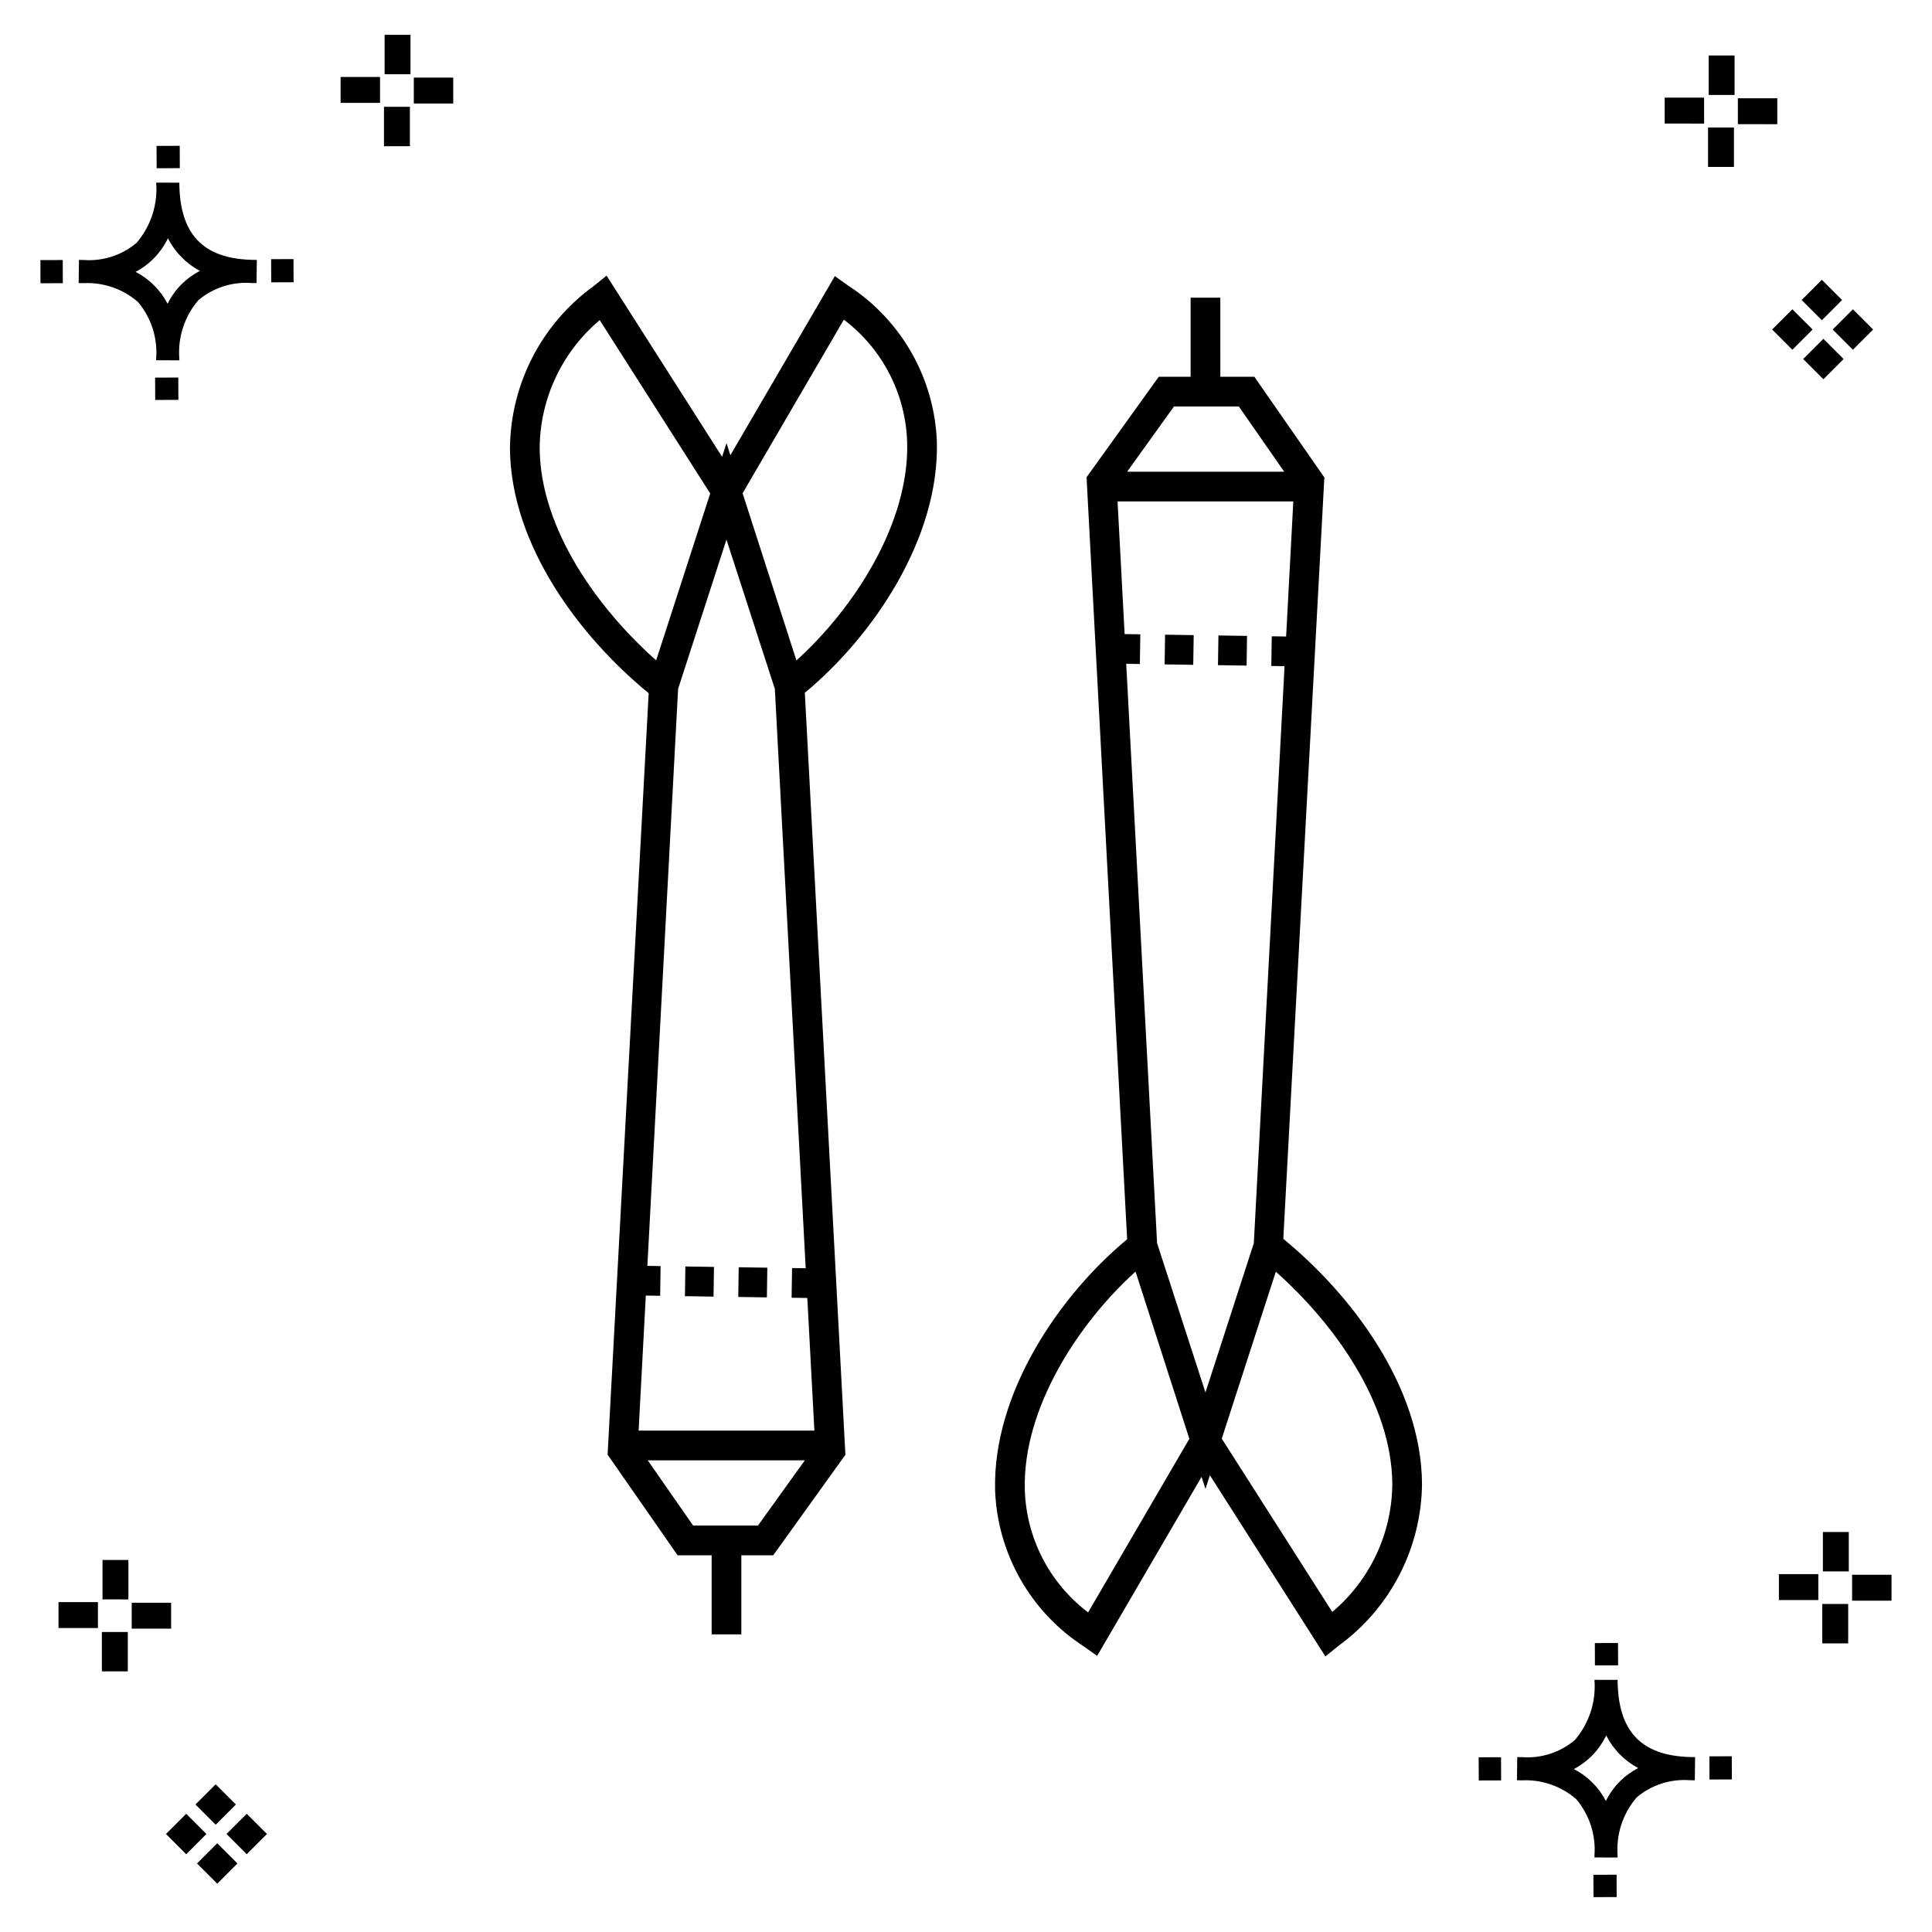 <?xml version="1.0" encoding="UTF-8"?>
<!-- Uploaded to: ICON Repo, www.svgrepo.com, Generator: ICON Repo Mixer Tools -->
<svg fill="#000000" width="800px" height="800px" version="1.1" viewBox="144 144 512 512" xmlns="http://www.w3.org/2000/svg">
 <g>
  <path d="m191.25 244.05 0.02 5.922-6.141 0.02-0.02-5.922zm19.43-31.188c0.43 0.023 0.914 0.008 1.383 0.02l-0.082 6.141c-0.441 0.008-0.914-0.004-1.363-0.02-5.094-0.375-10.129 1.258-14.035 4.543-3.688 4.285-5.508 9.867-5.059 15.504v0.441l-6.141-0.016v-0.438c0.43-5.449-1.309-10.848-4.836-15.023-3.984-3.449-9.145-5.231-14.406-4.973h-0.004c-0.426 0-0.855-0.008-1.293-0.02l0.086-6.141c0.434 0 0.863 0.008 1.285 0.02h0.004c5.051 0.367 10.043-1.246 13.926-4.496 3.816-4.414 5.707-10.18 5.238-16l6.141 0.008c0.07 13.547 6.168 20.074 19.156 20.449zm-13.707 2.922v0.004c-3.644-1.938-6.602-4.953-8.465-8.637-1.027 2.113-2.418 4.035-4.102 5.672-1.332 1.281-2.836 2.367-4.469 3.227 3.633 1.871 6.594 4.824 8.473 8.449 0.988-1.988 2.301-3.797 3.887-5.352 1.387-1.344 2.961-2.473 4.676-3.359zm-42.266-2.856 0.02 6.141 5.922-0.016-0.02-6.141zm67.074-0.266-5.926 0.016 0.02 6.141 5.926-0.016zm-30.129-24.098-0.02-5.922-6.141 0.02 0.02 5.922zm435.57 45.219 5.359 5.359-5.359 5.359-5.359-5.359zm7.816-7.816 5.359 5.359-5.359 5.359-5.359-5.359zm-16.043 0 5.359 5.359-5.359 5.359-5.359-5.359zm7.816-7.816 5.359 5.359-5.359 5.359-5.359-5.359zm-11.809-41.238-10.449-0.004v-6.867h10.449zm-19.398-0.164-10.449-0.004v-6.867h10.449zm7.914 11.484h-6.867v-10.438h6.867zm0.164-19.07-6.867-0.004v-10.449h6.867zm-339.57 2.266-10.449-0.004v-6.867h10.449zm-19.398-0.164-10.449-0.004v-6.867h10.449zm7.914 11.484h-6.867v-10.441h6.867zm0.164-19.07h-6.867v-10.453h6.867zm313.48 477.16 0.02 5.922 6.141-0.02-0.02-5.922zm25.57-31.203c0.43 0.023 0.914 0.008 1.383 0.02l-0.082 6.141c-0.441 0.008-0.914-0.004-1.363-0.02-5.09-0.375-10.129 1.254-14.031 4.539-3.691 4.285-5.512 9.867-5.062 15.504v0.441l-6.141-0.016v-0.438c0.43-5.449-1.309-10.848-4.836-15.023-3.984-3.449-9.141-5.231-14.406-4.973h-0.004c-0.426 0-0.855-0.008-1.293-0.02l0.086-6.141c0.434 0 0.863 0.008 1.285 0.02h0.004c5.051 0.367 10.043-1.246 13.926-4.496 3.82-4.414 5.707-10.18 5.238-16l6.141 0.008c0.07 13.551 6.168 20.078 19.156 20.453zm-13.707 2.922c-3.644-1.938-6.602-4.953-8.465-8.637-1.027 2.117-2.418 4.035-4.102 5.676-1.332 1.277-2.836 2.363-4.469 3.227 3.633 1.867 6.594 4.82 8.473 8.449 0.988-1.988 2.305-3.797 3.887-5.356 1.387-1.34 2.961-2.473 4.676-3.359zm-42.266-2.856 0.02 6.141 5.922-0.016-0.02-6.141zm67.074-0.27-5.926 0.016 0.02 6.141 5.926-0.016zm-30.129-24.098-0.02-5.922-6.141 0.02 0.02 5.922zm72.461-17.141h-10.449v-6.867h10.449zm-19.398-0.164h-10.449v-6.867h10.449zm7.914 11.484h-6.867v-10.438h6.867zm0.164-19.07h-6.867v-10.449h6.867zm-432.38 72.043 5.359 5.359-5.359 5.359-5.359-5.359zm7.816-7.816 5.359 5.359-5.359 5.359-5.359-5.359zm-16.043 0 5.359 5.359-5.359 5.359-5.359-5.359zm7.816-7.816 5.359 5.359-5.359 5.359-5.359-5.359zm-11.809-41.238-10.449-0.004v-6.867h10.449zm-19.398-0.164-10.449-0.004v-6.867h10.449zm7.914 11.484-6.867-0.008v-10.434h6.867zm0.164-19.07-6.867-0.008v-10.445h6.867z"/>
  <path d="m392.28 261.09c-0.621-16.816-9.402-32.27-23.527-41.414l-3.508-2.5-27.684 47.461-1.027-3.199-1.172 3.621-30.613-48.012-3.43 2.773c-13.781 9.992-22.012 25.93-22.172 42.953 0.148 25.879 18.812 50.242 36.758 64.934l-10.883 201.79 18.551 26.668h9.02v20.961h7.871v-20.961h8.445l19.133-26.629-10.754-201.94c18.145-15.023 35.652-40.934 34.992-66.5zm-24.648-32.379h-0.004c10.25 7.75 16.422 19.738 16.781 32.586 0.555 21.461-14.129 43.965-29.348 57.734l-14.262-44.316zm-9.684 259.27 1.871 35.145h-46.578l1.906-35.789 3.801 0.059 0.121-7.871-3.508-0.055 8.145-152.91 12.816-39.559 12.82 39.559 8.18 153.54-3.617-0.055-0.121 7.871zm-70.93-225.25c0.094-13.082 5.906-25.465 15.91-33.895l29.285 45.934-14.324 44.234c-15.027-13.309-30.746-34.566-30.871-56.273zm57.855 285.56-17.188-0.004-12.027-17.289h41.633zm-19.242-68.664 7.582 0.117-0.121 7.871-7.582-0.117zm14.137 0.207 7.582 0.117-0.121 7.871-7.582-0.117zm144.32-7.531 10.879-201.78-18.547-26.672h-9.02l-0.004-20.965h-7.871v20.965h-8.445l-19.133 26.629 10.758 201.94c-18.145 15.027-35.652 40.938-34.992 66.504l-0.004-0.004c0.625 16.816 9.406 32.273 23.531 41.414l3.508 2.5 27.684-47.461 1.027 3.199 1.172-3.621 30.609 48.016 3.43-2.773v-0.004c13.785-9.992 22.012-25.93 22.176-42.949-0.152-25.879-18.816-50.246-36.758-64.938zm-20.629 40.711-12.82-39.559-8.18-153.54 3.617 0.055 0.121-7.871-4.16-0.062-1.871-35.145h46.574l-1.906 35.789-3.801-0.059-0.121 7.871 3.508 0.055-8.145 152.91zm-8.344-261.29h17.191l12.027 17.289h-41.633zm-22.754 319.58c-10.25-7.754-16.422-19.742-16.777-32.59-0.555-21.461 14.129-43.965 29.348-57.734l14.258 44.32zm64.703-0.121-29.285-45.934 14.324-44.234c15.027 13.309 30.746 34.566 30.871 56.273l-0.004-0.004c-0.09 13.082-5.906 25.465-15.906 33.895zm-30.168-258.78 7.582 0.117-0.121 7.871-7.582-0.117zm-14.137-0.207 7.582 0.117-0.121 7.871-7.582-0.117z"/>
 </g>
</svg>